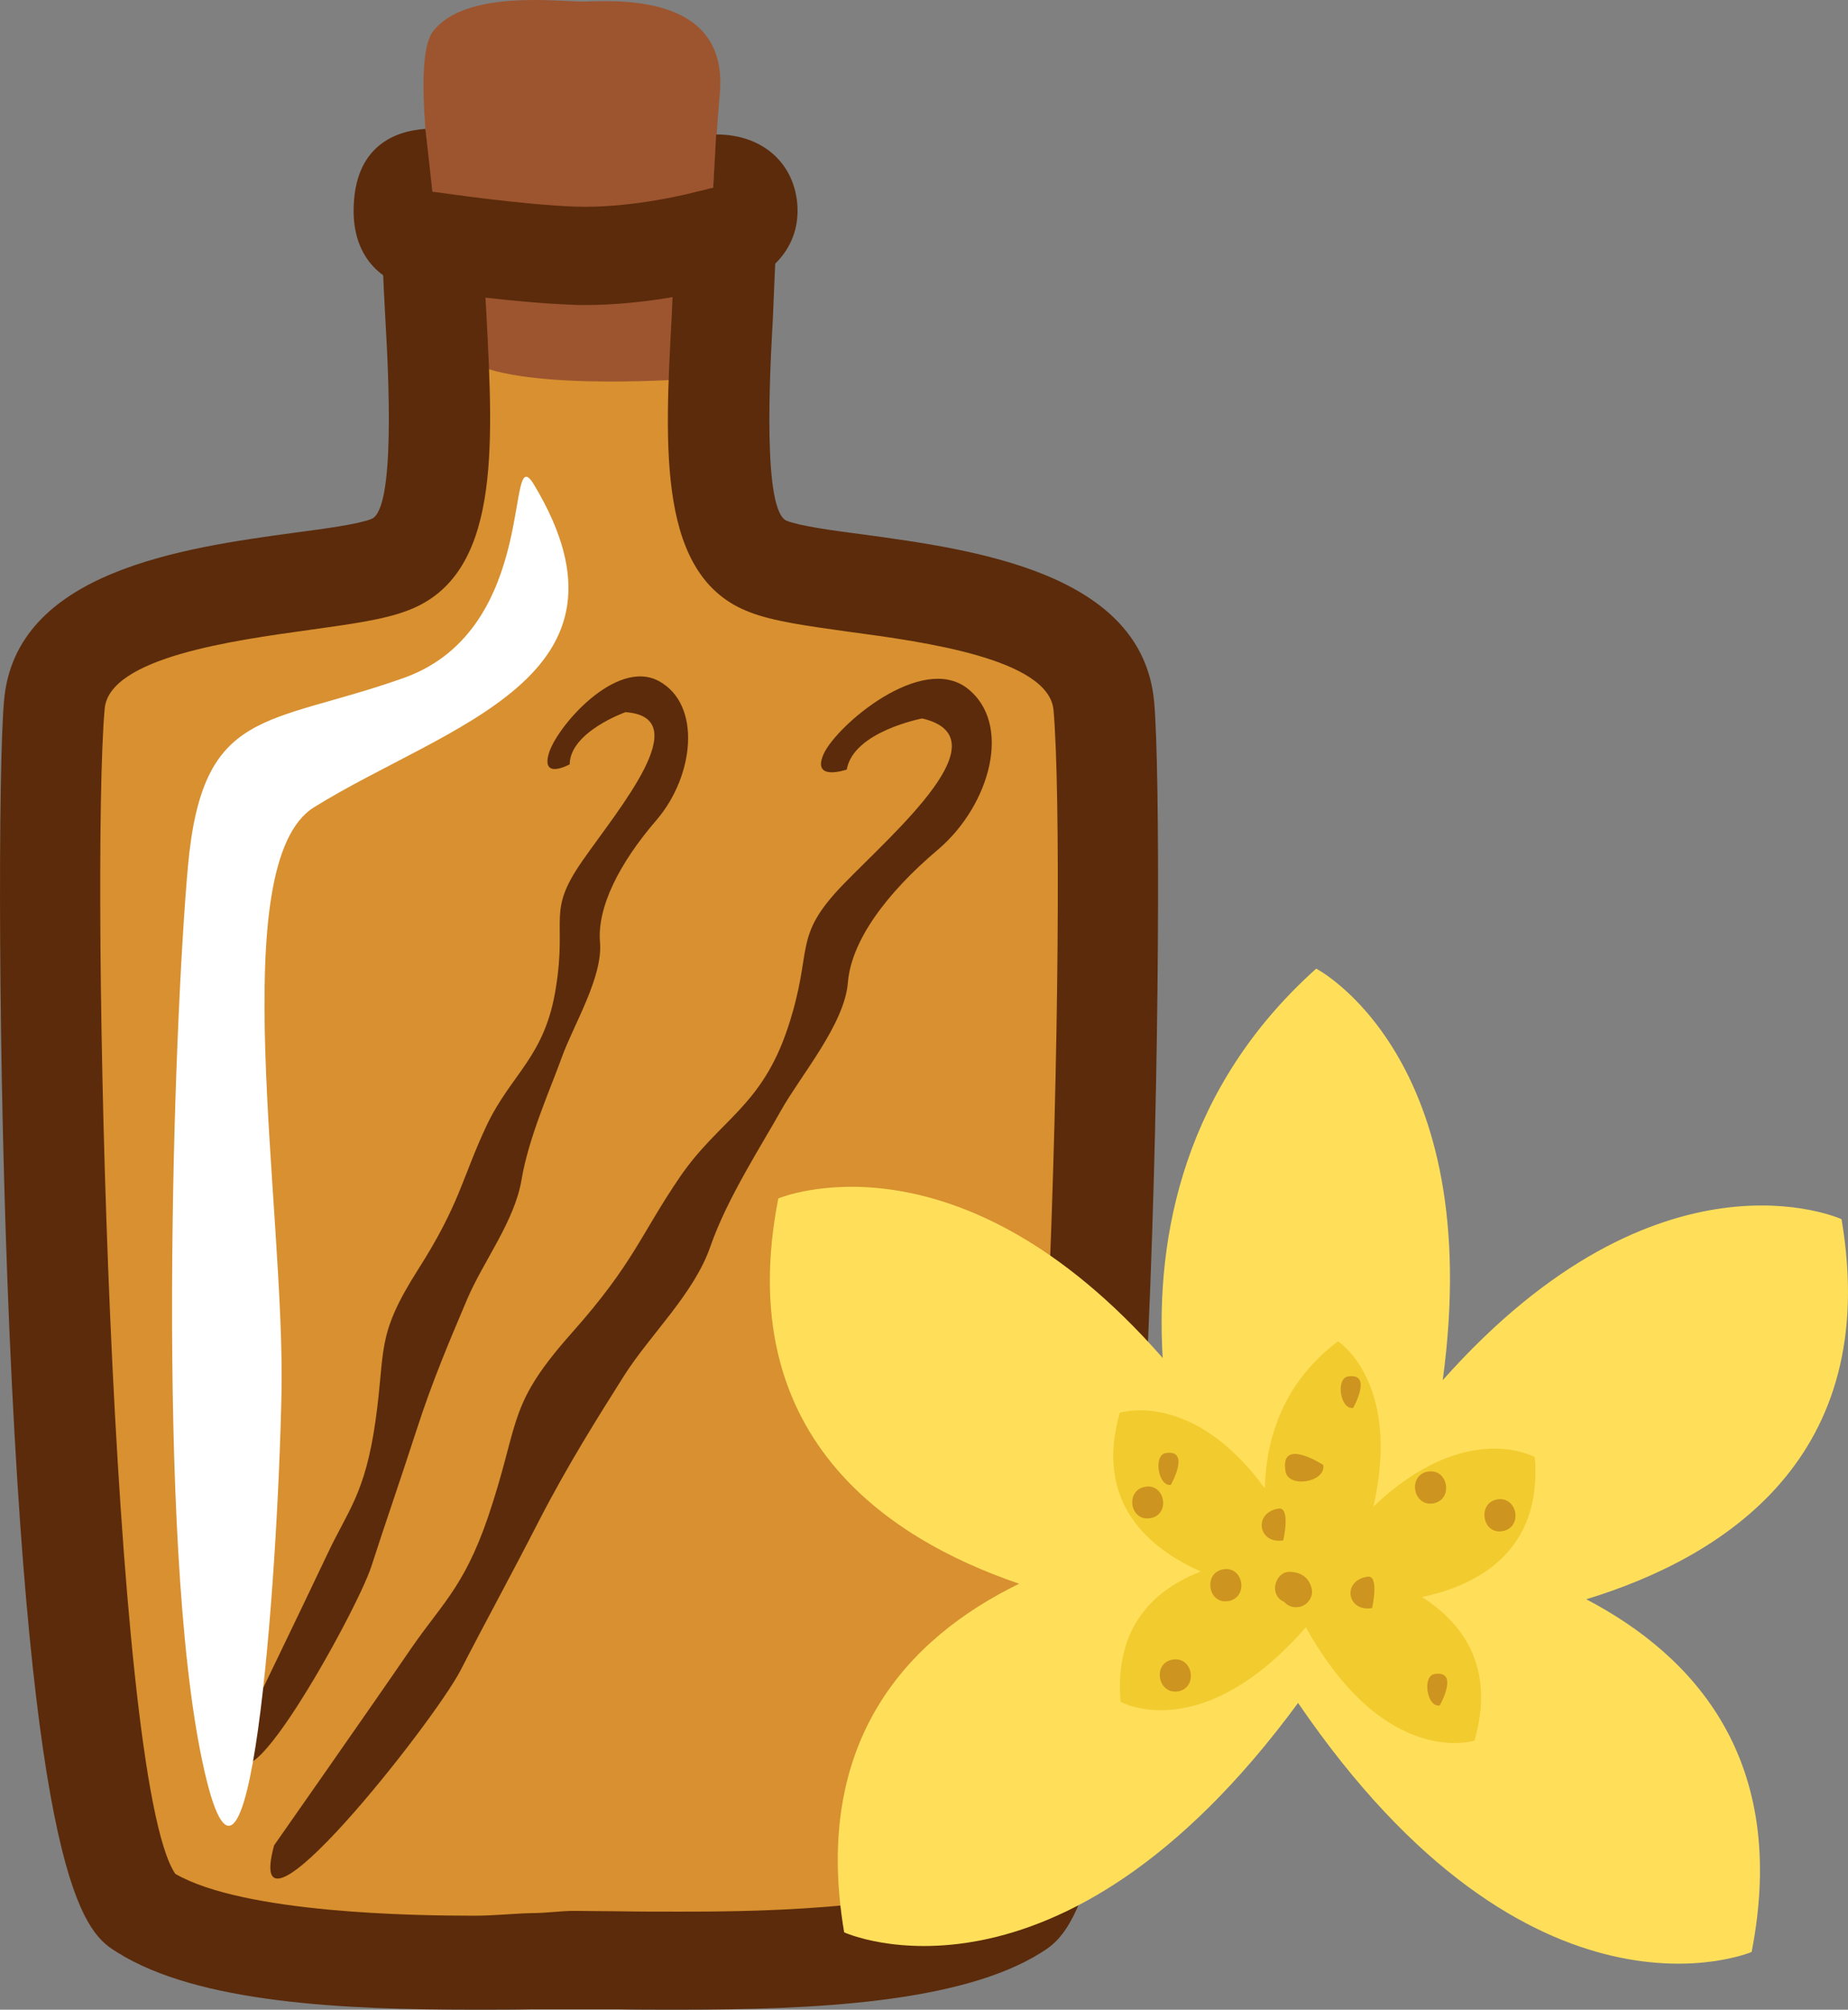 <?xml version="1.0" encoding="UTF-8" standalone="no"?>
<!-- Creator: CorelDRAW Home & Student X7 -->

<svg
   xml:space="preserve"
   width="49.954mm"
   height="54.302mm"
   version="1.1"
   style="clip-rule:evenodd;fill-rule:evenodd;image-rendering:optimizeQuality;shape-rendering:geometricPrecision;text-rendering:geometricPrecision"
   viewBox="0 0 4995.39 5430.231"
   id="svg51"
   sodipodi:docname="3140.svg"
   inkscape:version="1.1.1 (3bf5ae0d25, 2021-09-20)"
   xmlns:inkscape="http://www.inkscape.org/namespaces/inkscape"
   xmlns:sodipodi="http://sodipodi.sourceforge.net/DTD/sodipodi-0.dtd"
   xmlns="http://www.w3.org/2000/svg"
   xmlns:svg="http://www.w3.org/2000/svg"><rect x="0" y="0" width="4995.39" height="5430.231" fill="#808080" stroke="none"/><sodipodi:namedview
   id="namedview53"
   pagecolor="#ffffff"
   bordercolor="#666666"
   borderopacity="1.0"
   inkscape:pageshadow="2"
   inkscape:pageopacity="0.0"
   inkscape:pagecheckerboard="0"
   inkscape:document-units="mm"
   showgrid="false"
   fit-margin-top="0"
   fit-margin-left="0"
   fit-margin-right="0"
   fit-margin-bottom="0"
   inkscape:zoom="0.76791526"
   inkscape:cx="87.24921"
   inkscape:cy="115.24709"
   inkscape:window-width="1920"
   inkscape:window-height="1051"
   inkscape:window-x="-9"
   inkscape:window-y="-9"
   inkscape:window-maximized="1"
   inkscape:current-layer="Vrstva_x0020_1" />
 <defs
   id="defs4">
  <style
   type="text/css"
   id="style2">
   <![CDATA[
    .fil2 {fill:#5B2B0B;fill-rule:nonzero}
    .fil1 {fill:#9D552F;fill-rule:nonzero}
    .fil6 {fill:#CE9420;fill-rule:nonzero}
    .fil0 {fill:#D89030;fill-rule:nonzero}
    .fil5 {fill:#F2CC2F;fill-rule:nonzero}
    .fil4 {fill:#FFDF5A;fill-rule:nonzero}
    .fil3 {fill:white;fill-rule:nonzero;}
   ]]>
  </style>
 </defs>
 <g
   id="Vrstva_x0020_1"
   inkscape:label="Vrstva 1"
   inkscape:groupmode="layer"
   transform="translate(-8186.11,-11804.769)">
  <g
   id="_558180776">
   <path
   class="fil0"
   d="m 10083,12349 c 37,36 66,82 63,154 -13,352 -68,762 117,833 185,70 878,42 907,377 29,335 10,3098 -244,3257 -253,158 -892,131 -1189,131 -293,0 -907,26 -1161,-132 -253,-159 -273,-2925 -243,-3260 29,-335 721,-308 907,-378 185,-71 130,-476 117,-828 -3,-85 35,-135 84,-171 46,-32 75,-49 308,-49 260,0 291,24 334,66 z"
   id="path7" />
   <path
   class="fil1"
   d="m 9431,12761 c 0,0 -162,-760 -74,-872 87,-112 336,-80 404,-80 69,0 395,-32 371,247 -6,66 -14,188 -18,256 -15,209 -47,345 -73,517 0,0 -516,38 -610,-68 z"
   id="path9" />
   <path
   class="fil2"
   d="m 10122,12168 -8,144 -9,2 -19,5 -18,4 c -2,1 -173,46 -329,40 -152,-6 -364,-38 -366,-38 l -18,-2 -19,-170 c -75,5 -194,41 -194,222 0,142 97,208 197,213 43,7 237,34 389,40 14,1 27,1 40,1 157,0 307,-34 357,-46 125,-8 217,-95 217,-208 0,-118 -85,-207 -220,-207 z"
   id="path11" />
   <path
   class="fil2"
   d="m 11306,13702 c -31,-350 -485,-412 -786,-453 -85,-11 -172,-23 -207,-37 -66,-25 -46,-400 -38,-541 2,-55 5,-110 7,-163 1,-30 -1,-59 -8,-87 -66,64 -169,139 -268,156 -2,27 -3,53 -4,80 -20,364 -38,708 211,802 65,25 155,37 269,53 202,27 540,73 552,212 38,439 -16,2883 -191,3140 -186,106 -662,106 -820,106 -60,0 -116,0 -167,-1 -44,0 -84,-1 -120,-1 -34,0 -72,6 -113,6 -48,1 -100,7 -156,7 h -1 c -156,0 -620,-6 -806,-113 -176,-257 -230,-2709 -191,-3148 12,-139 350,-185 552,-213 114,-16 204,-28 268,-53 249,-94 231,-436 212,-797 -3,-47 -5,-93 -7,-140 -11,-6 -22,-13 -33,-20 0,0 0,0 0,-1 -16,-2 -32,-4 -47,-8 -42,-11 -89,-31 -118,-63 -16,-19 -34,-43 -46,-68 -25,53 -31,107 -30,150 2,54 5,109 8,164 8,140 28,511 -38,536 -35,14 -123,26 -207,37 -301,41 -756,104 -786,454 -16,182 -17,982 15,1713 67,1529 212,1620 291,1669 218,137 610,155 964,155 56,0 110,0 158,-1 41,0 78,0 112,0 34,0 73,0 116,0 52,1 109,1 170,1 361,0 760,-18 977,-154 78,-49 224,-140 290,-1668 32,-730 32,-1529 16,-1711 z"
   id="path13" />
   <path
   class="fil2"
   d="m 8927,16791 c 0,0 283,-404 371,-533 89,-129 151,-172 221,-396 71,-224 45,-267 213,-456 168,-189 186,-266 292,-421 106,-155 221,-189 292,-404 71,-215 9,-241 150,-387 142,-146 434,-396 213,-448 0,0 -186,35 -204,138 0,0 -97,34 -62,-43 36,-77 263,-271 387,-177 124,95 63,316 -78,436 -142,120 -235,248 -244,360 -9,112 -127,250 -180,344 -53,95 -146,238 -191,367 -44,129 -163,239 -234,351 -70,111 -150,237 -230,392 -79,154 -141,266 -212,404 -71,138 -593,800 -504,473 z"
   id="path15" />
   <path
   class="fil2"
   d="m 8834,16497 c 0,0 181,-374 237,-493 56,-119 102,-163 130,-359 28,-196 0,-228 114,-408 115,-180 119,-247 186,-390 67,-142 159,-186 188,-375 30,-188 -26,-202 72,-342 98,-141 308,-387 116,-401 0,0 -150,53 -151,141 0,0 -76,42 -57,-27 18,-70 181,-261 298,-198 116,63 96,255 -5,374 -102,118 -162,237 -154,332 8,94 -72,224 -103,310 -31,86 -90,217 -109,331 -19,113 -103,220 -147,323 -43,102 -93,217 -138,357 -45,139 -81,241 -121,365 -40,124 -385,744 -356,460 z"
   id="path17" />
   <path
   class="fil3"
   d="m 9630,13115 c -81,-135 19,388 -351,521 -371,132 -546,76 -585,511 -39,436 -88,1820 39,2417 126,597 204,-493 214,-995 10,-502 -156,-1431 88,-1583 361,-224 907,-350 595,-871 z"
   id="path19" />
   <path
   class="fil4"
   d="m 13164,15099 c 0,0 -491,-225 -1078,435 119,-874 -342,-1112 -342,-1112 -356,319 -435,720 -415,1052 -557,-636 -1039,-431 -1039,-431 -125,636 287,917 651,1041 -299,146 -561,422 -473,942 0,0 577,264 1227,-620 632,926 1226,673 1226,673 101,-517 -153,-799 -447,-953 370,-113 800,-382 690,-1027 z"
   id="path21" />
   <path
   class="fil5"
   d="m 12335,15742 c 0,0 -185,-105 -436,133 76,-337 -96,-446 -96,-446 -150,112 -195,266 -198,397 -196,-268 -392,-204 -392,-204 -70,244 81,368 219,429 -122,47 -234,145 -217,352 0,0 217,123 501,-201 215,384 456,306 456,306 57,-199 -32,-318 -142,-388 148,-31 326,-122 305,-378 z"
   id="path23" />
   <path
   class="fil6"
   d="m 11763,15763 c 0,0 8,47 0,0 0,0 -118,-77 -102,17 7,47 110,30 102,-17 0,0 8,47 0,0 z"
   id="path25" />
   <path
   class="fil6"
   d="m 12060,15867 c 55,-9 42,-95 -14,-86 -55,9 -41,95 14,86 z"
   id="path27" />
   <path
   class="fil6"
   d="m 11895,16150 c 0,0 21,-91 -13,-85 -69,11 -55,96 13,85 0,0 -68,11 0,0 z"
   id="path29" />
   <path
   class="fil6"
   d="m 11506,16131 c 56,-9 42,-95 -13,-86 -55,9 -42,95 13,86 z"
   id="path31" />
   <path
   class="fil6"
   d="m 11295,15907 c 55,-8 42,-94 -13,-85 -55,9 -42,94 13,85 z"
   id="path33" />
   <path
   class="fil6"
   d="m 11370,16375 c 55,-9 42,-95 -14,-86 -55,9 -41,94 14,86 z"
   id="path35" />
   <path
   class="fil6"
   d="m 12078,16413 c 0,0 54,-96 -14,-85 -34,5 -21,91 14,85 0,0 -35,6 0,0 z"
   id="path37" />
   <path
   class="fil6"
   d="m 12247,15942 c 56,-9 42,-94 -13,-86 -55,9 -42,95 13,86 z"
   id="path39" />
   <path
   class="fil6"
   d="m 11844,15609 c 0,0 54,-96 -14,-85 -34,5 -21,91 14,85 0,0 -35,6 0,0 z"
   id="path41" />
   <path
   class="fil6"
   d="m 11655,15967 c 0,0 21,-91 -13,-86 -69,11 -55,97 13,86 0,0 -68,11 0,0 z"
   id="path43" />
   <path
   class="fil6"
   d="m 11732,16098 c -7,-32 -32,-47 -63,-46 -24,1 -39,29 -36,50 4,25 26,36 50,36 1,0 2,0 4,-1 -8,0 -15,-1 -23,-2 -11,-3 -16,-16 -18,-24 5,23 26,40 50,36 23,-3 41,-26 36,-49 z"
   id="path45" />
   <path
   class="fil6"
   d="m 11351,15817 c 0,0 55,-97 -14,-86 -34,6 -20,91 14,86 0,0 -34,5 0,0 z"
   id="path47" />
  </g>
 </g>
</svg>
